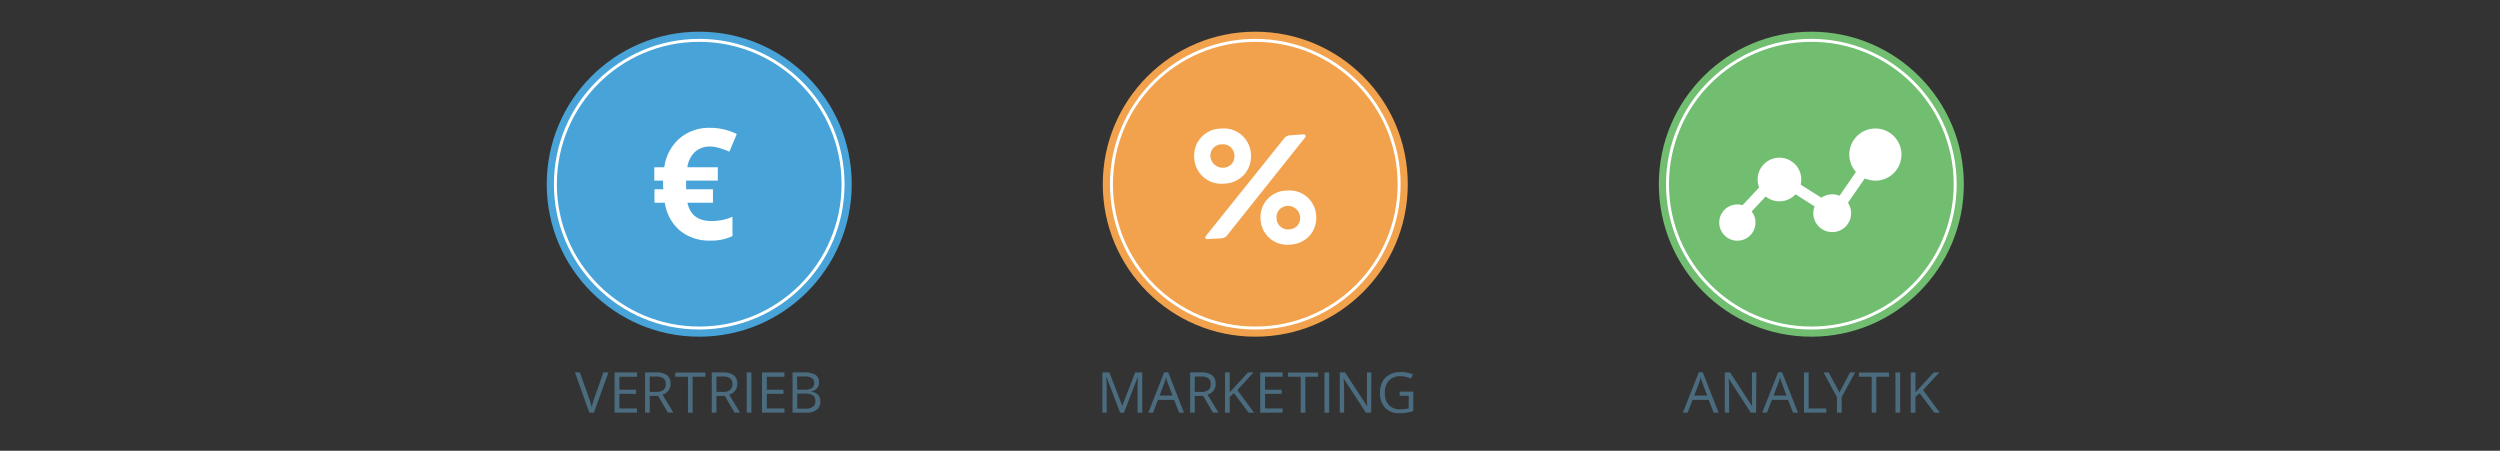 <svg xmlns="http://www.w3.org/2000/svg" viewBox="0 0 710 128"><rect x="0" y="0" width="710" height="128" fill="#333333" stroke="none"/><defs><style>.cls-1,.cls-5,.cls-7{fill:none;}.cls-2{fill:#48a4d8;}.cls-3{fill:#f2a24c;}.cls-4{fill:#71be71;}.cls-5,.cls-7{stroke:#fff;}.cls-5{stroke-miterlimit:10;stroke-width:0.84px;}.cls-6{fill:#4b6c7e;}.cls-7{stroke-linecap:round;stroke-linejoin:round;stroke-width:3.1px;}.cls-8{fill:#fff;}</style></defs><title>Salesforce modules DE</title><g id="Layer_3" data-name="Layer 3"><rect class="cls-1" width="710" height="128"/></g><g id="Layer_2" data-name="Layer 2"><circle class="cls-2" cx="198.58" cy="52.31" r="43.31"/><circle class="cls-3" cx="356.5" cy="52.31" r="43.31"/><circle class="cls-4" cx="514.42" cy="52.31" r="43.31"/><circle class="cls-5" cx="514.42" cy="52.31" r="40.85"/><circle class="cls-5" cx="356.5" cy="52.31" r="40.85"/><circle class="cls-5" cx="198.58" cy="52.31" r="40.85"/></g><g id="Layer_1" data-name="Layer 1"><path class="cls-6" d="M171.37,105.77h1.43l-4.12,11.42h-1.31l-4.09-11.42h1.41l2.63,7.39a20.85,20.85,0,0,1,.72,2.48,20.66,20.66,0,0,1,.73-2.52Z"/><path class="cls-6" d="M180.91,117.19h-6.37V105.77h6.37V107h-5v3.68h4.73v1.17h-4.73V116h5Z"/><path class="cls-6" d="M184.53,112.44v4.75h-1.33V105.77h3.13a4.93,4.93,0,0,1,3.11.8,2.92,2.92,0,0,1,1,2.42,3,3,0,0,1-2.3,3.06l3.1,5.13h-1.57l-2.77-4.75Zm0-1.14h1.82a3.14,3.14,0,0,0,2.06-.56,2.08,2.08,0,0,0,.66-1.68,1.91,1.91,0,0,0-.67-1.63,3.62,3.62,0,0,0-2.14-.5h-1.73Z"/><path class="cls-6" d="M196.71,117.19h-1.33V107h-3.62v-1.18h8.56V107h-3.62Z"/><path class="cls-6" d="M203.47,112.44v4.75h-1.33V105.77h3.13a4.93,4.93,0,0,1,3.11.8,2.92,2.92,0,0,1,1,2.42,3,3,0,0,1-2.3,3.06l3.1,5.13h-1.57l-2.77-4.75Zm0-1.14h1.82a3.14,3.14,0,0,0,2.06-.56,2.08,2.08,0,0,0,.66-1.68,1.91,1.91,0,0,0-.67-1.63,3.62,3.62,0,0,0-2.14-.5h-1.73Z"/><path class="cls-6" d="M212.07,117.19V105.77h1.33v11.42Z"/><path class="cls-6" d="M222.78,117.19h-6.37V105.77h6.37V107h-5v3.68h4.73v1.17h-4.73V116h5Z"/><path class="cls-6" d="M225.08,105.77h3.23a6.09,6.09,0,0,1,3.29.68,2.4,2.4,0,0,1,1,2.15,2.48,2.48,0,0,1-.57,1.68,2.73,2.73,0,0,1-1.65.86v.08q2.6.45,2.6,2.73a2.94,2.94,0,0,1-1,2.39,4.41,4.41,0,0,1-2.89.86h-4Zm1.33,4.89h2.19a3.56,3.56,0,0,0,2-.44,1.7,1.7,0,0,0,.62-1.49,1.51,1.51,0,0,0-.69-1.39,4.3,4.3,0,0,0-2.19-.43h-2Zm0,1.13v4.27h2.38a3.39,3.39,0,0,0,2.08-.54,2,2,0,0,0,.7-1.68,1.78,1.78,0,0,0-.71-1.56,3.82,3.82,0,0,0-2.18-.5Z"/><path class="cls-6" d="M318.12,117.19l-3.87-10.12h-.06q.11,1.2.11,2.86v7.27h-1.23V105.77h2l3.62,9.42h.06l3.65-9.42h2v11.42h-1.33v-7.36q0-1.27.11-2.75h-.06l-3.91,10.11Z"/><path class="cls-6" d="M334.87,117.19l-1.42-3.63h-4.58l-1.41,3.63h-1.34l4.52-11.47h1.12l4.49,11.47ZM333,112.36l-1.33-3.54q-.26-.67-.53-1.65a14.85,14.85,0,0,1-.49,1.65l-1.34,3.54Z"/><path class="cls-6" d="M339.31,112.44v4.75H338V105.77h3.13a4.93,4.93,0,0,1,3.11.8,2.92,2.92,0,0,1,1,2.42,3,3,0,0,1-2.3,3.06l3.1,5.13h-1.57l-2.77-4.75Zm0-1.14h1.82a3.14,3.14,0,0,0,2.06-.56,2.08,2.08,0,0,0,.66-1.68,1.91,1.91,0,0,0-.67-1.63,3.62,3.62,0,0,0-2.14-.5h-1.73Z"/><path class="cls-6" d="M356.16,117.19H354.6l-4.16-5.54-1.2,1.06v4.48h-1.33V105.77h1.33v5.66l5.18-5.66H356l-4.59,5Z"/><path class="cls-6" d="M364.26,117.19H357.9V105.77h6.37V107h-5v3.68H364v1.17h-4.73V116h5Z"/><path class="cls-6" d="M370.73,117.19H369.4V107h-3.62v-1.18h8.56V107h-3.62Z"/><path class="cls-6" d="M376.15,117.19V105.77h1.33v11.42Z"/><path class="cls-6" d="M389.42,117.19h-1.52l-6.24-9.59h-.06q.12,1.69.13,3.09v6.49H380.5V105.77H382l6.23,9.55h.06q0-.21-.07-1.36t0-1.64v-6.55h1.24Z"/><path class="cls-6" d="M397.5,111.21h3.88v5.55a12.43,12.43,0,0,1-1.84.44,14.07,14.07,0,0,1-2.17.15,5.26,5.26,0,0,1-4-1.54,6.08,6.08,0,0,1-1.45-4.32,6.53,6.53,0,0,1,.71-3.12,4.84,4.84,0,0,1,2.06-2,6.67,6.67,0,0,1,3.15-.71,8.61,8.61,0,0,1,3.41.67l-.52,1.17a7.61,7.61,0,0,0-3-.66,4.26,4.26,0,0,0-3.26,1.24,4.82,4.82,0,0,0-1.17,3.45,4.92,4.92,0,0,0,1.13,3.51,4.35,4.35,0,0,0,3.32,1.2,9.83,9.83,0,0,0,2.32-.27V112.4H397.5Z"/><path class="cls-6" d="M486.69,117.19l-1.42-3.63h-4.58l-1.41,3.63h-1.34l4.52-11.47h1.12l4.49,11.47Zm-1.84-4.83-1.33-3.54q-.26-.67-.53-1.65a14.65,14.65,0,0,1-.49,1.65l-1.34,3.54Z"/><path class="cls-6" d="M498.73,117.19h-1.52L491,107.61h-.06q.12,1.69.13,3.09v6.49h-1.23V105.77h1.5l6.23,9.55h.06q0-.21-.07-1.36t0-1.64v-6.55h1.24Z"/><path class="cls-6" d="M509.22,117.19l-1.42-3.63h-4.58l-1.41,3.63h-1.34L505,105.72h1.12l4.49,11.47Zm-1.84-4.83-1.33-3.54q-.26-.67-.53-1.65a14.65,14.65,0,0,1-.49,1.65l-1.34,3.54Z"/><path class="cls-6" d="M512.33,117.19V105.77h1.33V116h5v1.2Z"/><path class="cls-6" d="M522.41,111.48l3-5.71h1.44l-3.81,7v4.43h-1.34v-4.37l-3.8-7.05h1.45Z"/><path class="cls-6" d="M532.88,117.19h-1.33V107h-3.62v-1.18h8.56V107h-3.62Z"/><path class="cls-6" d="M538.31,117.19V105.77h1.33v11.42Z"/><path class="cls-6" d="M550.9,117.19h-1.56l-4.16-5.54-1.2,1.06v4.48h-1.33V105.77H544v5.66l5.18-5.66h1.57l-4.59,5Z"/></g><g id="Layer_4" data-name="Layer 4"><line class="cls-7" x1="495.77" y1="59.6" x2="501.35" y2="53.63"/><line class="cls-7" x1="510.17" y1="53.49" x2="516.77" y2="57.69"/><line class="cls-7" x1="523.61" y1="56.61" x2="529.22" y2="48.48"/><circle class="cls-8" cx="493.41" cy="63.21" r="5.15"/><circle class="cls-8" cx="505.36" cy="50.98" r="6.2"/><circle class="cls-8" cx="520.35" cy="60.55" r="5.37"/><circle class="cls-8" cx="532.61" cy="43.9" r="7.41"/><path class="cls-8" d="M353.54,49.36a7.88,7.88,0,0,0,1.73-5.48,7.7,7.7,0,0,0-8.52-7.36,7.65,7.65,0,0,0-7.59,8.27,7.68,7.68,0,0,0,8.49,7.36,8,8,0,0,0,5.9-2.79M347,41a3.23,3.23,0,0,1,3.57,3.15,3.41,3.41,0,0,1-.7,2.33,3.52,3.52,0,0,1-6.11-2A3.19,3.19,0,0,1,347,41"/><path class="cls-8" d="M366.2,38.44a2.32,2.32,0,0,0-1.42.75L342.43,67.07a.5.5,0,0,0,.43.84l4.14-.24a2.23,2.23,0,0,0,1.42-.73l22.2-27.86c.3-.38.25-1-.54-.91Z"/><path class="cls-8" d="M365.5,54.13A7.5,7.5,0,0,0,358,62.25a7.54,7.54,0,0,0,8.32,7.22,7.82,7.82,0,0,0,5.79-2.74,7.72,7.72,0,0,0,1.69-5.38,7.55,7.55,0,0,0-8.36-7.21m.67,11a3.23,3.23,0,0,1-3.57-3.17,3.44,3.44,0,0,1,.7-2.34,3.44,3.44,0,0,1,6,2,3.43,3.43,0,0,1-.7,2.34,3.26,3.26,0,0,1-2.45,1.17"/><path class="cls-8" d="M201.71,41.61a6.23,6.23,0,0,0-4.31,1.51,7.32,7.32,0,0,0-2.19,4.39h8.65v3.78h-9l0,.75v1l0,.71h7.62v3.82h-7.25q1.09,5.21,6.89,5.21a14.74,14.74,0,0,0,5.9-1.22v5.49a13.82,13.82,0,0,1-6.29,1.27,13,13,0,0,1-8.65-2.85,12.79,12.79,0,0,1-4.27-7.9h-2.94V53.76h2.53a8.08,8.08,0,0,1-.09-1.33l0-1.14h-2.49V47.51h2.85A13.05,13.05,0,0,1,193,39.31a12.79,12.79,0,0,1,8.69-3,16.66,16.66,0,0,1,7.55,1.76l-2.1,5a21.55,21.55,0,0,0-2.77-1A9.55,9.55,0,0,0,201.71,41.61Z"/></g></svg>